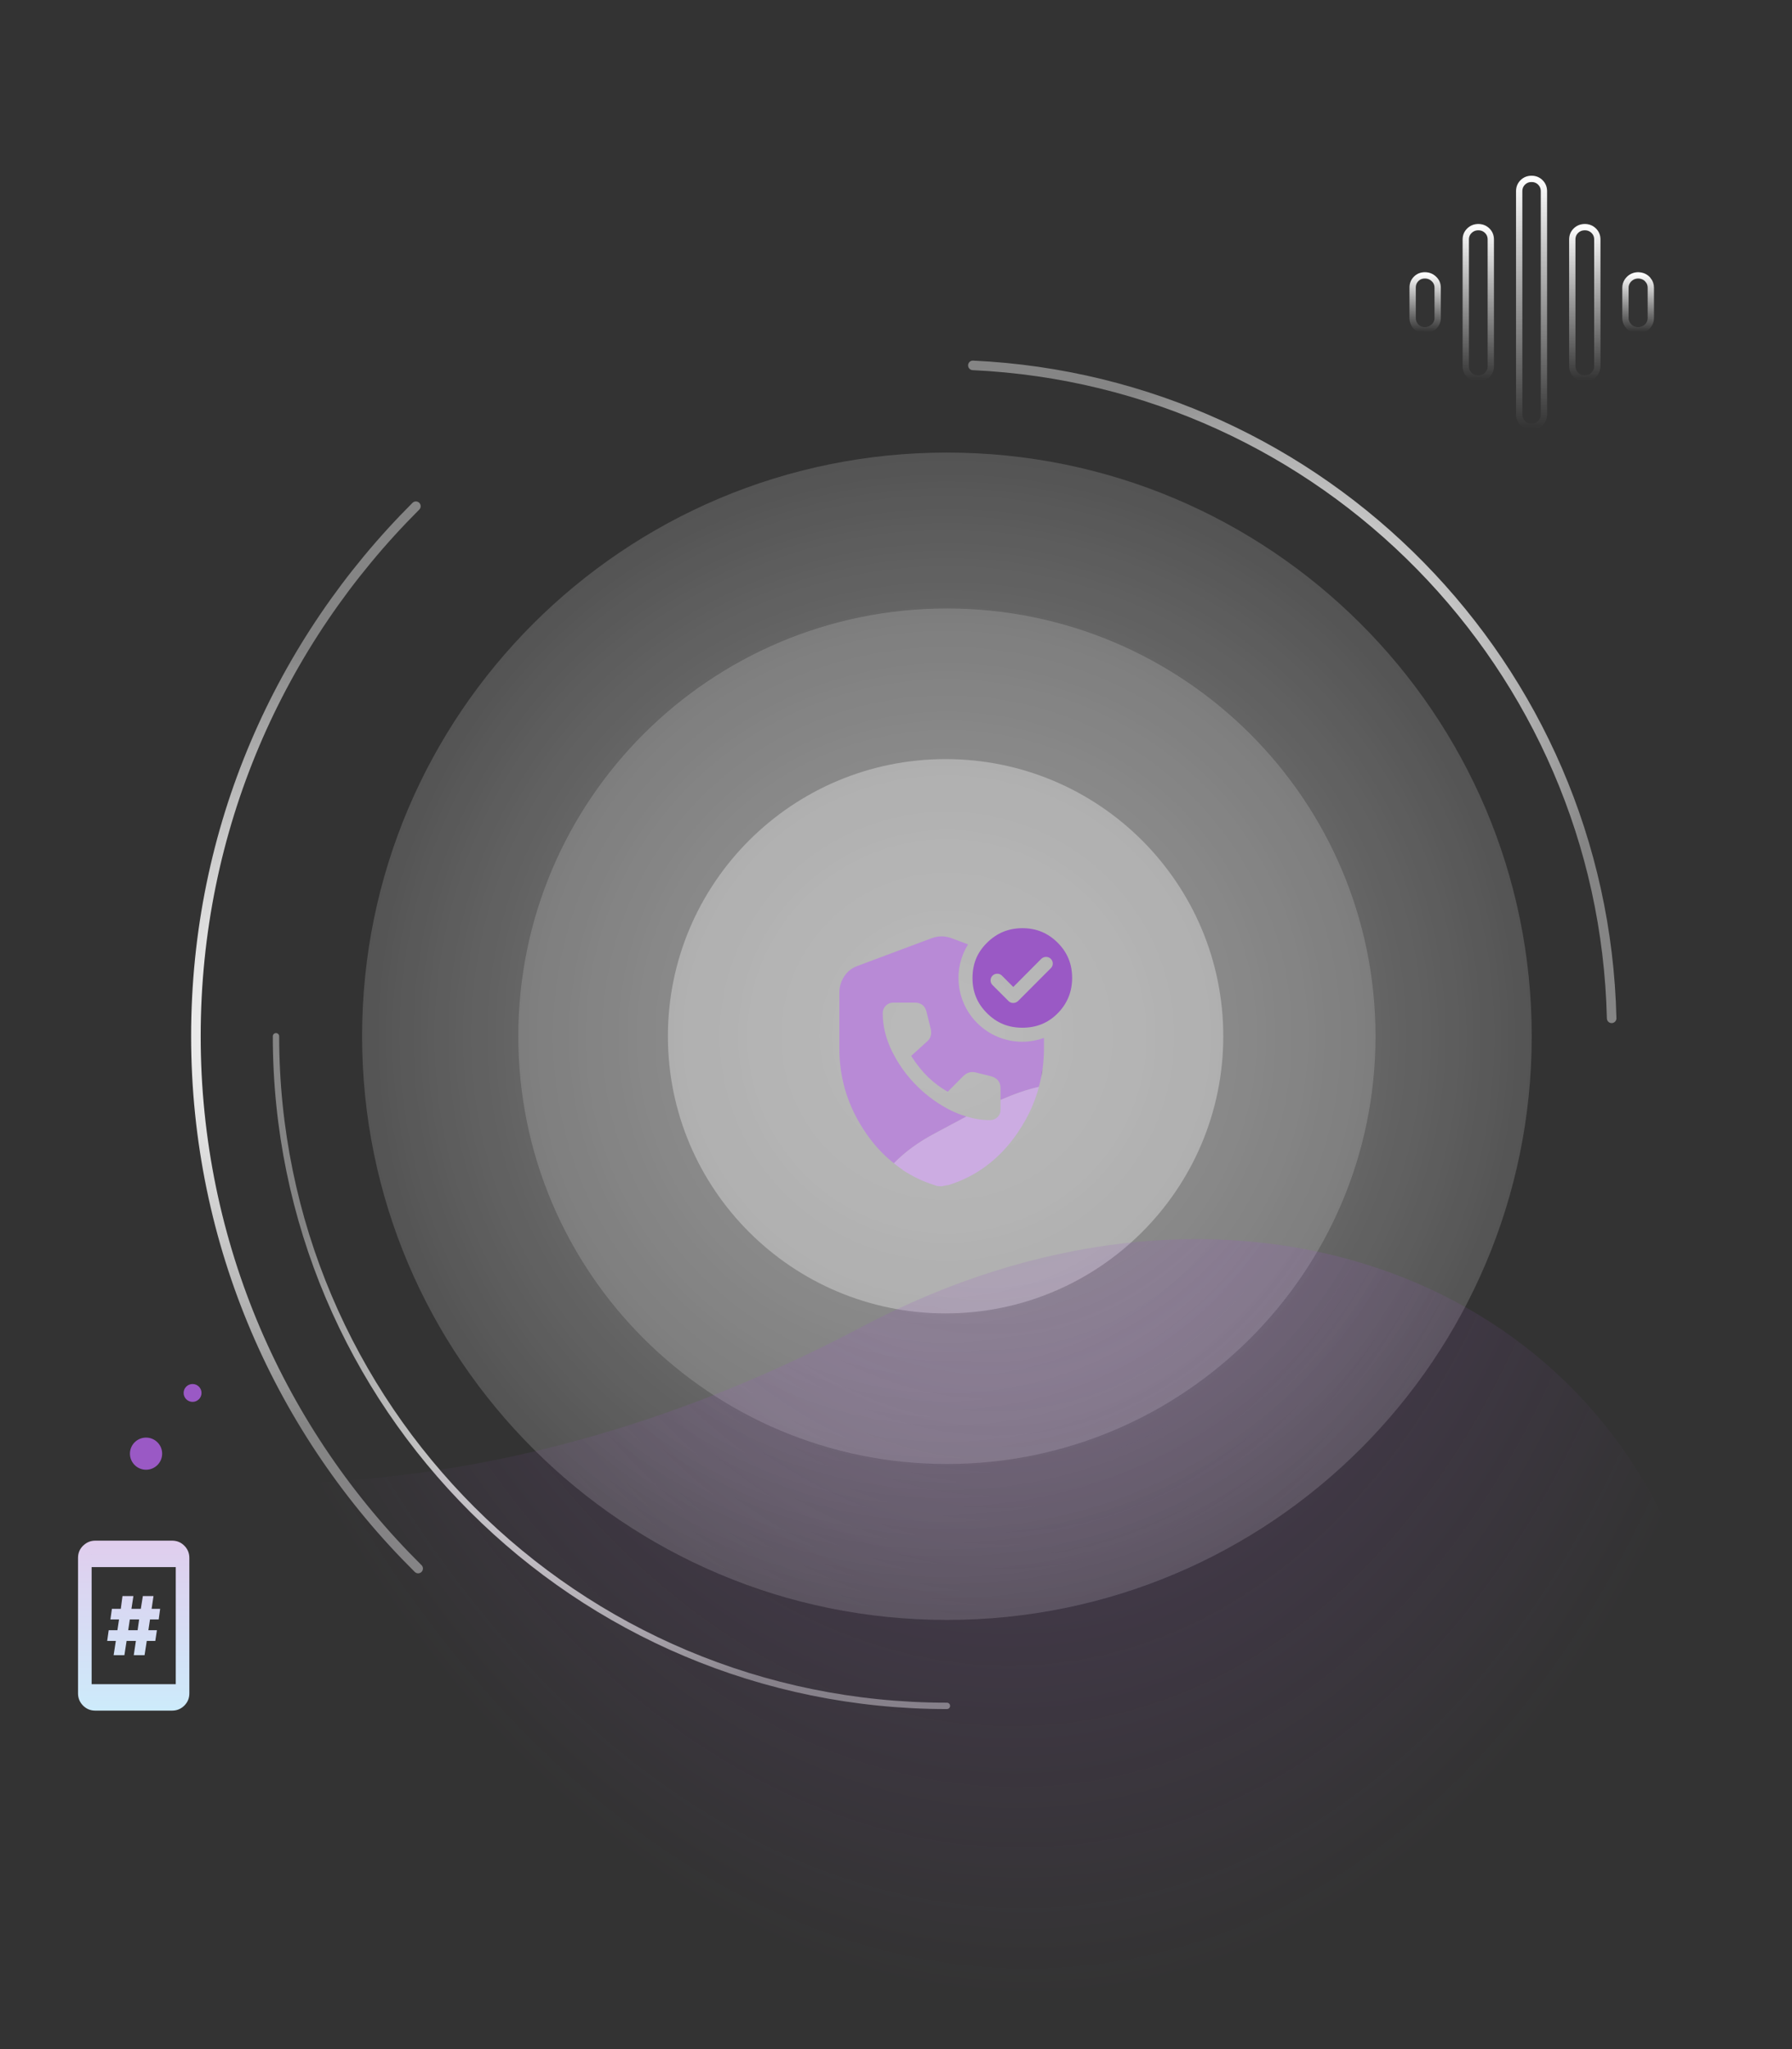 <?xml version="1.0" encoding="UTF-8"?> <svg xmlns="http://www.w3.org/2000/svg" width="630" height="720" viewBox="0 0 630 720" fill="none"><rect x="0" y="0" width="630" height="720" fill="#333333" stroke="none"/><mask id="mask0_1544_2005" style="mask-type:luminance" maskUnits="userSpaceOnUse" x="0" y="0" width="630" height="720"><path d="M630 0.701H0V719.703H630V0.701Z" fill="white"></path></mask><g mask="url(#mask0_1544_2005)"><path d="M342.021 128.384C465.222 134.144 563.7 234.186 566.594 357.81" stroke="url(#paint0_radial_1544_2005)" stroke-width="3.36" stroke-miterlimit="10" stroke-linecap="round"></path><path opacity="0.4" d="M332.899 569.203C446.448 569.203 538.498 477.38 538.498 364.11C538.498 250.842 446.448 159.019 332.899 159.019C219.35 159.019 127.301 250.842 127.301 364.11C127.301 477.38 219.35 569.203 332.899 569.203Z" fill="url(#paint1_radial_1544_2005)"></path><path opacity="0.4" d="M332.9 514.418C416.118 514.418 483.579 447.123 483.579 364.11C483.579 281.098 416.118 213.803 332.9 213.803C249.682 213.803 182.221 281.098 182.221 364.11C182.221 447.123 249.682 514.418 332.9 514.418Z" fill="url(#paint2_radial_1544_2005)"></path><path opacity="0.8" d="M332.434 461.491C386.349 461.491 430.057 417.893 430.057 364.11C430.057 310.328 386.349 266.73 332.434 266.73C278.519 266.73 234.812 310.328 234.812 364.11C234.812 417.893 278.519 461.491 332.434 461.491Z" fill="url(#paint3_radial_1544_2005)"></path><path d="M332.899 599.399C202.628 599.399 97.029 494.061 97.029 364.11" stroke="url(#paint4_radial_1544_2005)" stroke-width="2.24" stroke-miterlimit="10" stroke-linecap="round"></path><path d="M147.004 551.142C98.753 503.411 68.871 437.244 68.871 364.11C68.871 290.977 98.426 225.538 146.211 177.87" stroke="url(#paint5_radial_1544_2005)" stroke-width="3.36" stroke-miterlimit="10" stroke-linecap="round"></path><path d="M51.345 516.427C54.472 516.427 57.007 513.898 57.007 510.779C57.007 507.659 54.472 505.131 51.345 505.131C48.218 505.131 45.684 507.659 45.684 510.779C45.684 513.898 48.218 516.427 51.345 516.427Z" fill="#9A59C5"></path><path d="M67.7 492.58C69.437 492.58 70.846 491.175 70.846 489.442C70.846 487.709 69.437 486.305 67.7 486.305C65.963 486.305 64.555 487.709 64.555 489.442C64.555 491.175 65.963 492.58 67.7 492.58Z" fill="#9A59C5"></path><path d="M303.103 466.157C106.511 570.055 -58.879 503.754 -117 457.616L353.469 1003.67C809.134 637.085 548.844 336.284 303.103 466.157Z" fill="url(#paint6_radial_1544_2005)" fill-opacity="0.2"></path><path d="M500.949 96.759C499.699 96.759 498.669 97.179 497.849 98.007C497.029 98.836 496.629 99.875 496.629 101.104V111.699C496.629 112.927 497.039 113.966 497.849 114.795C498.659 115.623 499.679 116.043 500.909 116.043C502.139 116.043 503.199 115.623 504.089 114.795C504.979 113.966 505.429 112.927 505.429 111.699V101.104C505.429 99.875 504.989 98.836 504.099 98.007C503.219 97.179 502.159 96.759 500.939 96.759H500.949Z" stroke="url(#paint7_linear_1544_2005)" stroke-width="2.22" stroke-miterlimit="10"></path><path d="M542.788 67.2C542.788 65.972 542.368 64.933 541.538 64.105C540.708 63.276 539.668 62.856 538.438 62.856C537.208 62.856 536.178 63.276 535.338 64.105C534.508 64.933 534.088 65.972 534.088 67.2V145.601C534.088 146.48 534.308 147.249 534.738 147.928C534.908 148.197 535.108 148.457 535.348 148.697C535.518 148.866 535.698 149.006 535.888 149.136C536.618 149.665 537.468 149.945 538.448 149.945C538.908 149.945 539.338 149.865 539.738 149.745C540.148 149.625 540.528 149.475 540.878 149.236C541.108 149.076 541.328 148.896 541.538 148.687C542.368 147.858 542.788 146.819 542.788 145.591V101.482V67.2Z" stroke="url(#paint8_linear_1544_2005)" stroke-width="2.22" stroke-miterlimit="10"></path><path d="M519.729 79.813C518.499 79.813 517.459 80.232 516.599 81.061C515.739 81.89 515.309 82.929 515.309 84.157V128.655C515.309 129.884 515.729 130.922 516.579 131.751C516.999 132.17 517.479 132.48 517.989 132.69C518.509 132.899 519.069 132.999 519.689 132.999C520.939 132.999 521.989 132.58 522.839 131.751C523.689 130.922 524.109 129.884 524.109 128.655V84.157C524.109 82.929 523.689 81.89 522.839 81.061C521.989 80.232 520.949 79.813 519.729 79.813Z" stroke="url(#paint9_linear_1544_2005)" stroke-width="2.22" stroke-miterlimit="10"></path><path d="M557.178 79.813C555.928 79.813 554.878 80.232 554.028 81.061C553.178 81.89 552.758 82.929 552.758 84.157V97.578V128.655C552.758 129.784 553.128 130.732 553.848 131.531C553.908 131.601 553.958 131.681 554.038 131.751C554.458 132.17 554.938 132.48 555.448 132.69C555.708 132.79 555.978 132.87 556.258 132.919C556.538 132.969 556.838 132.999 557.138 132.999C557.598 132.999 558.028 132.919 558.428 132.8C558.838 132.68 559.228 132.53 559.588 132.29C559.828 132.131 560.058 131.951 560.268 131.741C560.768 131.252 561.108 130.693 561.318 130.073C561.468 129.634 561.558 129.165 561.558 128.645V84.157C561.558 82.929 561.138 81.89 560.288 81.061C559.438 80.232 558.398 79.813 557.178 79.813Z" stroke="url(#paint10_linear_1544_2005)" stroke-width="2.22" stroke-miterlimit="10"></path><path d="M579.427 98.427C579.317 98.287 579.207 98.137 579.077 98.007C578.567 97.508 577.977 97.179 577.337 96.979C576.907 96.849 576.457 96.759 575.967 96.759C574.737 96.759 573.677 97.179 572.787 98.007C572.497 98.277 572.267 98.587 572.067 98.896C571.667 99.545 571.447 100.275 571.447 101.104V111.699C571.447 112.648 571.707 113.466 572.227 114.175C572.387 114.395 572.557 114.595 572.757 114.795C573.627 115.623 574.677 116.043 575.887 116.043C576.307 116.043 576.697 115.983 577.077 115.883C577.827 115.693 578.507 115.344 579.077 114.795C579.717 114.166 580.117 113.437 580.287 112.588C580.337 112.308 580.367 112.008 580.367 111.699V101.104C580.367 100.065 580.047 99.176 579.447 98.427H579.427Z" stroke="url(#paint11_linear_1544_2005)" stroke-width="2.22" stroke-miterlimit="10"></path></g><path d="M371.834 331.238C368.397 327.826 364.355 326.141 359.48 326.141H359.397C354.48 326.161 350.397 327.867 346.938 331.321C343.48 334.774 341.918 338.707 341.897 343.616C341.876 348.526 343.543 352.583 347.022 356.037C350.501 359.49 354.501 361.113 359.438 361.113C364.376 361.113 368.418 359.469 371.772 356.12C375.126 352.77 376.918 348.589 376.918 343.637C376.918 338.686 375.251 334.65 371.834 331.238ZM369.459 340.163L357.897 351.751C357.418 352.188 356.855 352.417 356.209 352.417C355.563 352.417 355.001 352.188 354.563 351.751L348.918 346.113C348.48 345.676 348.251 345.135 348.251 344.49C348.251 343.845 348.48 343.283 348.938 342.805C349.397 342.368 349.959 342.139 350.605 342.139C351.251 342.139 351.793 342.368 352.23 342.805L356.209 346.779H356.251L366.043 336.938C366.543 336.46 367.147 336.231 367.772 336.231C368.397 336.231 368.959 336.46 369.418 336.897C369.897 337.375 370.126 337.958 370.126 338.561C370.126 339.164 369.897 339.705 369.459 340.163Z" fill="#9A59C5"></path><path d="M314.251 408.755C318.271 404.635 323.126 401.161 328.626 398.269C331.813 396.605 335.626 394.483 339.751 392.319C338.792 392.028 337.855 391.695 336.896 391.321C336.709 391.237 336.521 391.154 336.334 391.092C335.73 390.842 335.126 390.592 334.521 390.301C330.042 388.075 326.001 385.183 322.396 381.626C321.792 381.022 321.23 380.419 320.667 379.795C320.605 379.712 320.521 379.649 320.459 379.566C320.396 379.483 320.313 379.4 320.251 379.337C319.709 378.713 319.167 378.068 318.646 377.423C316.73 374.968 315.063 372.347 313.667 369.538C311.438 365.045 310.334 360.53 310.334 356.016C310.334 354.975 310.688 354.102 311.417 353.373C312.146 352.645 313.021 352.292 314.063 352.292H321.605C322.709 352.292 323.626 352.583 324.334 353.145C325.042 353.706 325.501 354.559 325.771 355.683L327.23 361.591C327.417 362.569 327.396 363.401 327.167 364.088C326.959 364.795 326.563 365.378 325.98 365.898L320.334 371.016C322.126 373.845 324.084 376.3 326.167 378.359C326.292 378.484 326.417 378.588 326.542 378.692C327.542 379.649 328.584 380.523 329.688 381.335C329.688 381.335 329.73 381.355 329.751 381.376C329.792 381.418 329.855 381.439 329.896 381.48C330.376 381.834 330.876 382.187 331.376 382.5C331.938 382.874 332.542 383.228 333.126 383.561C333.126 383.561 333.167 383.561 333.188 383.602L336.334 380.44L338.584 378.172C339.23 377.527 339.917 377.09 340.667 376.862C341.396 376.633 342.23 376.612 343.126 376.862L345.896 377.548L348.292 378.131C349.396 378.422 350.251 378.921 350.855 379.629C351.438 380.336 351.751 381.251 351.751 382.375V386.494C356.271 384.538 360.855 382.874 365.23 381.896C366.396 377.569 367.021 373.096 367.021 368.457V364.691C364.646 365.544 362.084 366.043 359.417 366.043C347.021 366.043 336.98 356.016 336.98 343.637H336.959C336.959 339.289 338.209 335.253 340.334 331.841L334.459 329.635C333.271 329.219 332.126 329.011 331.021 329.011C329.917 329.011 328.771 329.219 327.584 329.635L301.438 339.414C299.501 340.1 297.938 341.328 296.813 343.054C295.667 344.781 295.084 346.695 295.084 348.776V368.436C295.084 379.192 298.209 389.095 304.459 398.186C307.334 402.368 310.605 405.863 314.251 408.755Z" fill="#B88AD6"></path><path d="M308.126 402.847C307.751 402.431 307.376 401.994 307.021 401.557C307.376 401.994 307.771 402.41 308.126 402.847Z" fill="#090306"></path><path d="M366.543 375.51C366.397 376.488 366.251 377.466 366.043 378.423C366.23 377.445 366.397 376.488 366.543 375.51Z" fill="#090306"></path><path d="M365.23 381.897C360.855 382.875 356.271 384.539 351.751 386.495V389.844C351.771 390.926 351.417 391.821 350.688 392.528C349.98 393.215 349.084 393.589 348.042 393.589C345.271 393.589 342.501 393.152 339.751 392.32C335.626 394.484 331.813 396.606 328.626 398.27C323.126 401.162 318.271 404.636 314.251 408.756C313.626 408.256 313.001 407.695 312.396 407.154C313.959 408.548 315.563 409.837 317.271 410.982C317.271 410.982 317.23 411.003 317.23 411.023C320.709 413.333 324.48 415.163 328.584 416.433C328.938 416.578 329.292 416.682 329.667 416.745H329.73C330.105 416.786 330.542 416.828 331.021 416.828C332.751 416.474 333.563 416.349 333.417 416.412C343.271 413.353 351.355 407.299 357.626 398.208C361.855 392.091 364.626 385.6 366.001 378.735C365.792 379.796 365.542 380.857 365.251 381.897H365.23Z" fill="#CCACE2"></path><path fill-rule="evenodd" clip-rule="evenodd" d="M61.79 550.633V584.828L61.831 584.876L61.79 584.828V591.78H32.211V550.633H35.556C33.541 548.041 31.488 545.474 29.408 542.946C29.376 542.978 29.34 543.004 29.305 543.029L29.305 543.029C29.269 543.055 29.233 543.081 29.201 543.113C28.013 544.3 27.432 545.719 27.432 547.409V595.005C27.432 596.682 28.026 598.114 29.201 599.3C30.39 600.487 31.81 601.067 33.502 601.067H60.498C62.178 601.067 63.611 600.474 64.8 599.3C65.988 598.114 66.569 596.695 66.569 595.005V590.181L66.525 590.134L66.569 590.18V547.408C66.569 545.731 65.975 544.3 64.8 543.113C63.611 541.926 62.19 541.346 60.498 541.346H33.502C31.914 541.346 30.558 541.888 29.408 542.945C31.488 545.473 33.541 548.04 35.556 550.633H61.79ZM40.723 576.572L39.948 581.59H43.732L44.507 576.572H47.775L47.026 581.59H50.824L51.599 576.572H54.595L55.164 572.806H52.167L52.735 569.04H55.797L56.3 565.299H53.304L53.962 560.823H50.217L49.506 565.299H46.212L46.897 560.823H43.061L42.467 565.299H39.341L38.811 569.04H41.847L41.278 572.806H38.217L37.687 576.572H40.723ZM48.382 572.806H45.089H45.076L45.644 569.04H48.912L48.382 572.806Z" fill="url(#paint12_linear_1544_2005)"></path><defs><radialGradient id="paint0_radial_1544_2005" cx="0" cy="0" r="1" gradientUnits="userSpaceOnUse" gradientTransform="translate(448.727 245.77) scale(120.043 119.747)"><stop stop-color="white"></stop><stop offset="0.12" stop-color="white" stop-opacity="0.97"></stop><stop offset="0.32" stop-color="white" stop-opacity="0.88"></stop><stop offset="0.56" stop-color="white" stop-opacity="0.73"></stop><stop offset="0.83" stop-color="white" stop-opacity="0.54"></stop><stop offset="1" stop-color="white" stop-opacity="0.4"></stop></radialGradient><radialGradient id="paint1_radial_1544_2005" cx="0" cy="0" r="1" gradientUnits="userSpaceOnUse" gradientTransform="translate(332.899 364.11) scale(205.598 205.091)"><stop stop-color="white"></stop><stop offset="0.12" stop-color="white" stop-opacity="0.97"></stop><stop offset="0.32" stop-color="white" stop-opacity="0.88"></stop><stop offset="0.56" stop-color="white" stop-opacity="0.73"></stop><stop offset="0.83" stop-color="white" stop-opacity="0.54"></stop><stop offset="1" stop-color="white" stop-opacity="0.4"></stop></radialGradient><radialGradient id="paint2_radial_1544_2005" cx="0" cy="0" r="1" gradientUnits="userSpaceOnUse" gradientTransform="translate(-20.371 364.11) scale(150.679 150.307)"><stop stop-color="white"></stop><stop offset="0.12" stop-color="white" stop-opacity="0.97"></stop><stop offset="0.32" stop-color="white" stop-opacity="0.88"></stop><stop offset="0.56" stop-color="white" stop-opacity="0.73"></stop><stop offset="0.83" stop-color="white" stop-opacity="0.54"></stop><stop offset="1" stop-color="white" stop-opacity="0.4"></stop></radialGradient><radialGradient id="paint3_radial_1544_2005" cx="0" cy="0" r="1" gradientUnits="userSpaceOnUse" gradientTransform="translate(332.435 87.819) scale(97.622 97.381)"><stop stop-color="white"></stop><stop offset="0.12" stop-color="white" stop-opacity="0.97"></stop><stop offset="0.32" stop-color="white" stop-opacity="0.88"></stop><stop offset="0.56" stop-color="white" stop-opacity="0.73"></stop><stop offset="0.83" stop-color="white" stop-opacity="0.54"></stop><stop offset="1" stop-color="white" stop-opacity="0.4"></stop></radialGradient><radialGradient id="paint4_radial_1544_2005" cx="0" cy="0" r="1" gradientUnits="userSpaceOnUse" gradientTransform="translate(214.971 481.761) scale(119.338 119.044)"><stop stop-color="white"></stop><stop offset="0.12" stop-color="white" stop-opacity="0.97"></stop><stop offset="0.32" stop-color="white" stop-opacity="0.88"></stop><stop offset="0.56" stop-color="white" stop-opacity="0.73"></stop><stop offset="0.83" stop-color="white" stop-opacity="0.54"></stop><stop offset="1" stop-color="white" stop-opacity="0.4"></stop></radialGradient><radialGradient id="paint5_radial_1544_2005" cx="0" cy="0" r="1" gradientUnits="userSpaceOnUse" gradientTransform="translate(107.937 364.512) scale(136.927 136.589)"><stop stop-color="white"></stop><stop offset="0.12" stop-color="white" stop-opacity="0.97"></stop><stop offset="0.32" stop-color="white" stop-opacity="0.88"></stop><stop offset="0.56" stop-color="white" stop-opacity="0.73"></stop><stop offset="0.83" stop-color="white" stop-opacity="0.54"></stop><stop offset="1" stop-color="white" stop-opacity="0.4"></stop></radialGradient><radialGradient id="paint6_radial_1544_2005" cx="0" cy="0" r="1" gradientUnits="userSpaceOnUse" gradientTransform="translate(335.058 264.598) rotate(83.679) scale(440.283 298.192)"><stop stop-color="#9A59C5" stop-opacity="0"></stop><stop offset="0.504" stop-color="#9A59C5"></stop><stop offset="0.995" stop-color="#9A59C5" stop-opacity="0"></stop></radialGradient><linearGradient id="paint7_linear_1544_2005" x1="501.199" y1="96.15" x2="500.88" y2="116.662" gradientUnits="userSpaceOnUse"><stop stop-color="white"></stop><stop offset="1" stop-color="white" stop-opacity="0"></stop></linearGradient><linearGradient id="paint8_linear_1544_2005" x1="539.108" y1="62.247" x2="537.772" y2="150.554" gradientUnits="userSpaceOnUse"><stop stop-color="white"></stop><stop offset="1" stop-color="white" stop-opacity="0"></stop></linearGradient><linearGradient id="paint9_linear_1544_2005" x1="520.129" y1="79.204" x2="519.301" y2="133.609" gradientUnits="userSpaceOnUse"><stop stop-color="white"></stop><stop offset="1" stop-color="white" stop-opacity="0"></stop></linearGradient><linearGradient id="paint10_linear_1544_2005" x1="557.578" y1="79.204" x2="556.75" y2="133.609" gradientUnits="userSpaceOnUse"><stop stop-color="white"></stop><stop offset="1" stop-color="white" stop-opacity="0"></stop></linearGradient><linearGradient id="paint11_linear_1544_2005" x1="576.047" y1="96.15" x2="575.738" y2="116.652" gradientUnits="userSpaceOnUse"><stop stop-color="white"></stop><stop offset="1" stop-color="white" stop-opacity="0"></stop></linearGradient><linearGradient id="paint12_linear_1544_2005" x1="47" y1="541.346" x2="47" y2="601.067" gradientUnits="userSpaceOnUse"><stop stop-color="#E0CDED"></stop><stop offset="1" stop-color="#CDEBFB"></stop></linearGradient></defs></svg> 